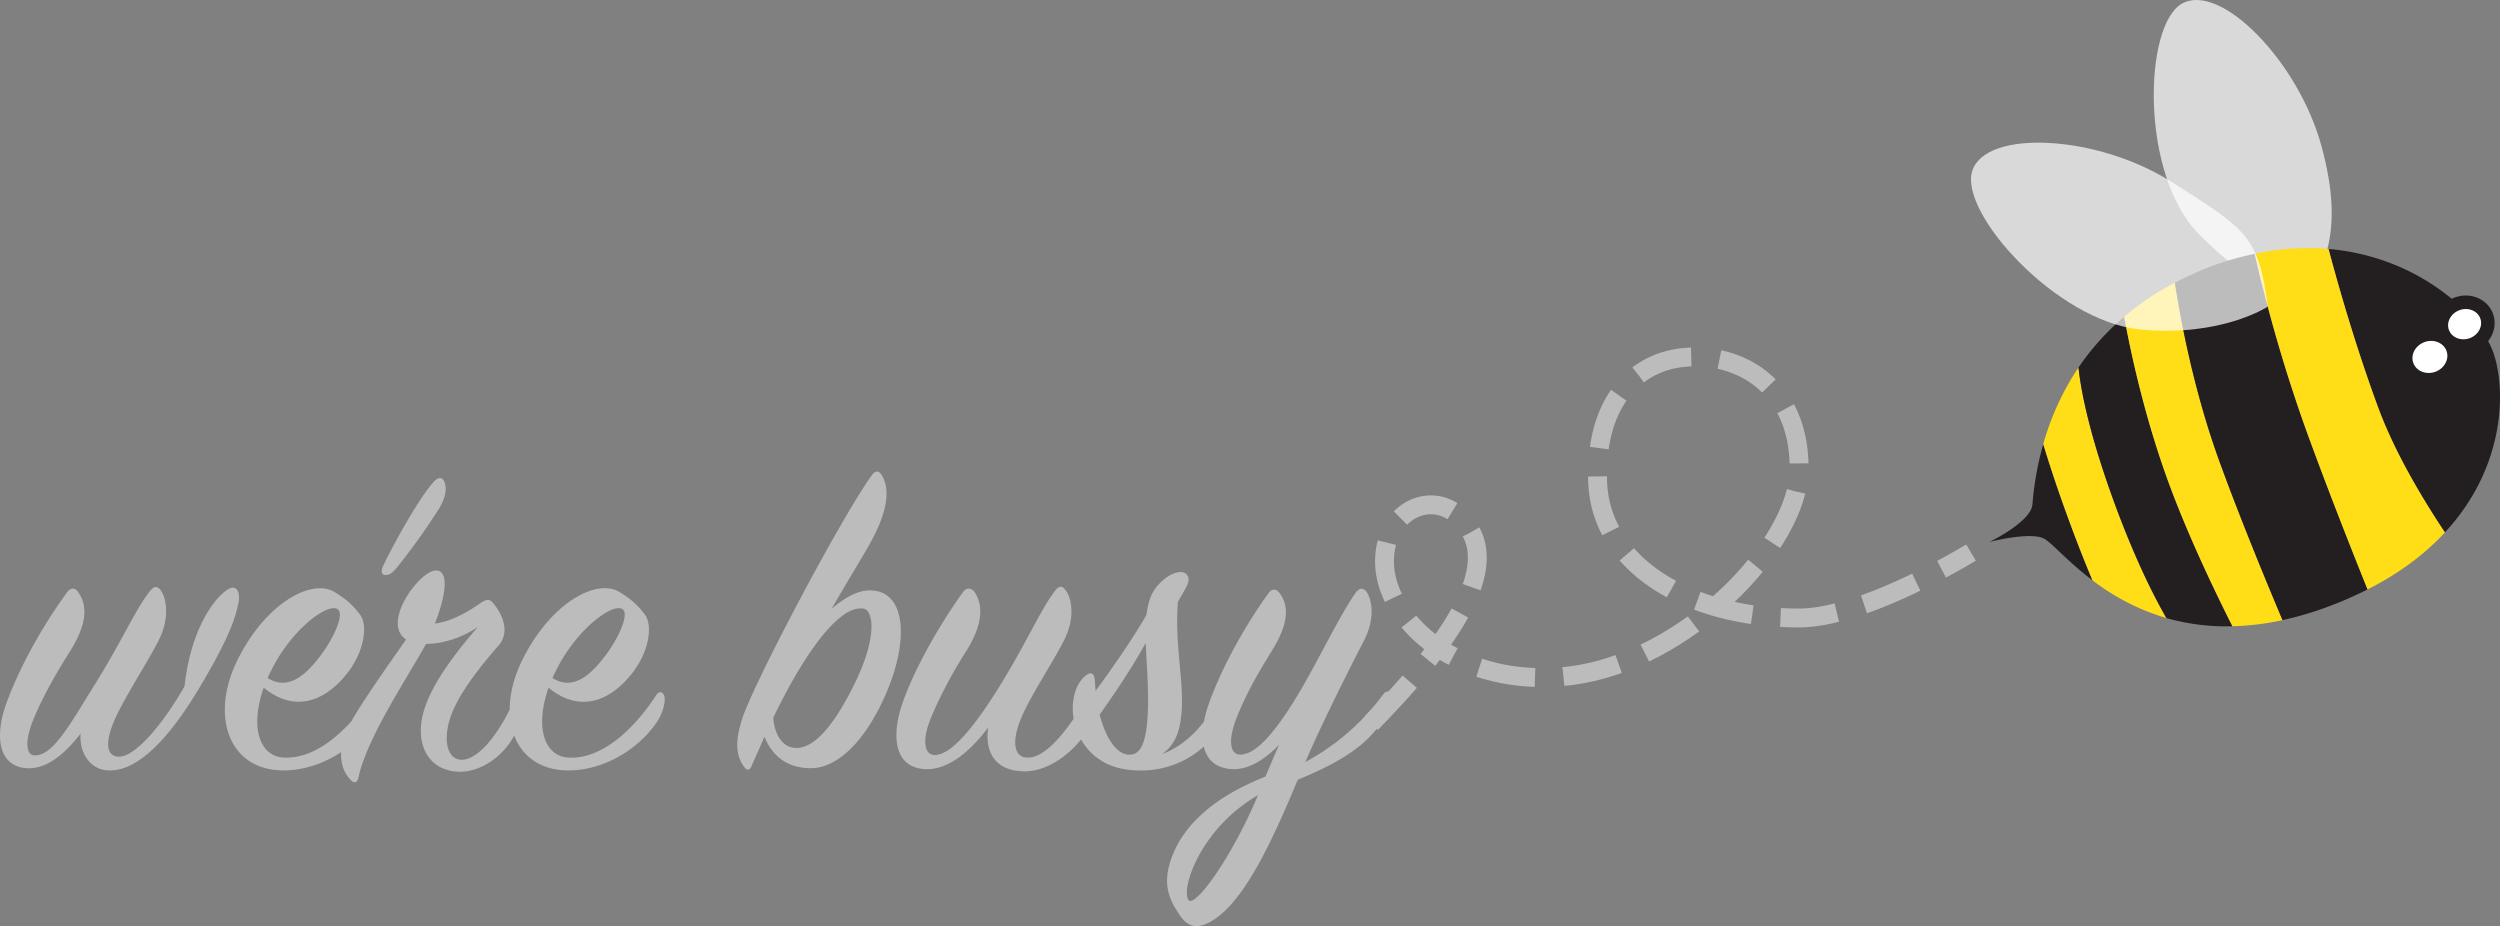<svg xmlns="http://www.w3.org/2000/svg" viewBox="0 0 1403.25 519.79"><rect x="0" y="0" width="1403.25" height="519.79" fill="#808080" stroke="none"/><defs><style>.cls-1{fill:none;stroke:#bcbcbc;stroke-width:10.59px;stroke-dasharray:31.89 15.94}.cls-1,.cls-5{stroke-miterlimit:10}.cls-2,.cls-5{fill:#fff}.cls-2{opacity:.7;isolation:isolate}.cls-3{fill:#231f20}.cls-4{fill:#ffde17}.cls-5{stroke:#231f20;stroke-width:7.6px}.cls-6{fill:#bcbcbc}</style></defs><title>were-busy</title><g id="Layer_2" data-name="Layer 2"><g id="Layer_1-2" data-name="Layer 1"><path class="cls-1" d="M769.59 406c36.54-37.25 70.62-80 56.28-107.2s-48.76-16.45-48.76 16.43 41.63 71.77 104.11 64.12c65.18-8 128.16-73.65 128.63-115.79.48-41.69-27-63.24-58.77-63.23-31.55 0-55.9 23.9-54.34 70 1.59 46.79 51 76.56 113.11 76.56 28.85-.09 71.7-21.94 96.47-36.72"/><path class="cls-2" d="M1293.22 169.52s-26.31-4.7-59.18-38.3-30.8-117-9.33-129.18 65.33 32.11 78.38 80.13 1.06 67.19-9.87 87.35z"/><path class="cls-3" d="M1146.89 249.27a172.46 172.46 0 0 0-6.08 33.8c-.75 9.92-24.13 21.11-24.13 21.11s22.62-5.86 30.54-1.9c4.24 2.12 13 12.66 27.29 23.46-4.36-10.41-9.08-22.35-14.08-36.09-5.75-15.78-10.15-29.14-13.54-40.38z"/><path class="cls-4" d="M1166.67 206.25a150.35 150.35 0 0 0-19.78 43c3.39 11.24 7.79 24.6 13.54 40.38 5 13.74 9.72 25.68 14.08 36.09A126.61 126.61 0 0 0 1216 346.9c-7.12-12.4-17.93-33.72-29.63-65.86-14.98-41.15-18.76-65.22-19.7-74.79z"/><path class="cls-3" d="M1192.3 177.8a141.52 141.52 0 0 0-25.63 28.45c.94 9.57 4.72 33.64 19.71 74.81 11.7 32.14 22.51 53.46 29.63 65.86a122.5 122.5 0 0 0 37.07 4.6C1241 327.43 1227 297.59 1216.92 270c-12.7-35-20.36-69.24-24.62-92.2z"/><path class="cls-4" d="M1220.76 158.69a154 154 0 0 0-28.46 19.11c4.26 23 11.9 57.22 24.62 92.14 10.07 27.65 24 57.49 36.16 81.58a148.9 148.9 0 0 0 28.14-3.45c-10.73-25.44-24.36-58.78-35.26-88.69-14.45-39.54-21.89-79.29-25.2-100.69z"/><path class="cls-3" d="M1265.61 142.47a165.8 165.8 0 0 0-22.6 6.32 182.68 182.68 0 0 0-22.25 9.9c3.31 21.4 10.75 61.15 25.15 100.69 10.9 29.91 24.53 63.25 35.26 88.69a186.3 186.3 0 0 0 24.31-7.08 210.45 210.45 0 0 0 23.44-10.16c-10.35-25.76-23.35-58.91-34.38-89.19a856.29 856.29 0 0 1-28.93-99.17zm133.73 54.99c-7.49-20.57-41.47-53.3-92.34-57.74 5.59 21.09 14.93 53.67 27.29 87.62 9 24.85 24 50.42 38 71.55 34.71-37.41 34.25-81.67 27.05-101.43z"/><path class="cls-4" d="M1307 139.72a141.06 141.06 0 0 0-41.39 2.75 856.77 856.77 0 0 0 28.93 99.2c11 30.28 24 63.43 34.38 89.19 18.45-9.37 32.64-20.33 43.42-32-14.08-21.13-29-46.7-38-71.55-12.41-33.92-21.75-66.5-27.34-87.59z"/><path class="cls-2" d="M1272.92 172.1s-26.24 17.33-71.82 12.8c-46.77-4.65-101.68-65.54-94.07-89s69.88-20.4 111.92 6.23 48.87 30.39 53.97 69.97z"/><ellipse class="cls-5" cx="1363.91" cy="200.35" rx="13.72" ry="12.67" transform="rotate(-20.01 1363.902 200.345)"/><ellipse class="cls-5" cx="1383.38" cy="181.95" rx="13.18" ry="12.17" transform="rotate(-20.01 1383.395 181.953)"/><path class="cls-6" d="M130.13 329.89c-5.21 1-22.34 17.38-26.56 55.37-13.41 23.33-28.31 39.72-37 39.47-7.2-.25-7.94-8.69-1.24-22.84 6.21-13.16 18.62-32 24.09-43.2 6-12.41 4-23.34.49-27.8-2.23-2.24-3.72-1.74-6.21 1.48-8.19 10.68-15.39 27.81-31.28 53.14C39 407.1 29.83 423.74 19.9 424c-5.71.25-6-8.44-1-20.61 5-11.92 11.42-23.59 20.35-37.74 9.19-14.64 10.43-25.32 4.47-33.51-1.49-2.24-4-2.49-6 .24C21.14 355 9 379.3 3.26 395.68c-6.45 18.38-3.72 34.51 11.67 35.51 11.92.74 22.35-9.19 30.29-19.37-.74 10.68 5.22 20.36 15.89 20.61 16.64.5 34.26-18.62 51.15-46.92 15.39-26.07 19.61-37.25 21.6-47.18.99-5.21-.5-8.93-3.73-8.44zm85.65-7.2c1.74.25 3.73-.25 6.46-3.47a372 372 0 0 0 24.08-33.52c2.73-4.47 5-10.18 3.23-14.9-1-2.73-3-3.72-6.21-.25-8.44 9.44-22.84 35.51-28.55 47.67-.99 2.49-.5 4.22.99 4.47zM368.47 390c-10.68 16.39-28.8 36.25-49.41 35.26-13.16-.75-19.12-16.39-11.17-39.23 17.38 14.15 34 7.7 46.18-7.2C364.5 366.14 366.48 351 362 345c-4-5.47-8.44-9.19-14.65-12.91-12.41-7.2-37.73 5.71-53.87 37.73-5 9.89-7.38 19.68-7.39 28.48-7.84 15.81-18.53 28.58-27.36 28.13-7.2-.25-10.18-9.93-6.21-22.84s16.14-28.55 27.31-41.21c7.2-8.2 1.24-19.12-3.48-24.33-1.73-2-3.72-1.5-6.7.49C260.47 345 252 349 244.09 350c6.2-15.64 8.19-30 .49-29.79-9.18.25-30.78 29.54-16.63 38.73-8.78 12.57-24.35 34.44-30.7 45.89-10.31 11.47-23.58 21.1-38.07 20.4C146 424.48 140.06 408.84 148 386c17.38 14.15 34 7.7 46.18-7.2 10.43-12.66 12.42-27.8 7.95-33.76-4-5.47-8.44-9.19-14.65-12.91-12.41-7.2-37.74 5.71-53.88 37.73s-5.21 63.07 26.32 62.57c11.1-.15 22.19-4.06 31.59-10.28-.39 6.17 1.38 11.58 5.41 15.74 2.23 2.24 3.72 1 4.22-1.24 4.71-22.59 28.55-57.85 38-75.23 7.45 0 18.13-2.23 29.05-9.43-9.93 11.42-24.33 29.05-29.79 45.43-6.21 18.62 1 35 18.87 35.75 11.88.45 24.77-8 31.37-20.26 4.56 11.94 15.23 19.77 31.19 19.52 19.11-.25 38.23-11.67 48.66-26.81 4.47-6.46 5.21-13.41 4.22-15.4-1.01-2.22-3-2.22-4.24-.22zm-56.36-13.65c11.67-23.59 32.28-38.48 37.49-34.26 3.48 2.73-2 15.64-9.93 26.07-7.2 9.43-17.38 20.11-29.55 12.41.5-1.27 1.25-2.76 1.99-4.25zm-159.89 0c11.67-23.59 32.28-38.48 37.49-34.26 3.48 2.73-2 15.64-9.93 26.07-7.2 9.43-17.38 20.11-29.54 12.41.49-1.27 1.24-2.76 1.98-4.25zm335.91-44.97c-6.46 0-14.15 4-21.35 10.43 7.69-13.66 18.37-30.79 22.09-37.74 10.18-18.62 10.18-29.79 6.46-36.74-2-3.48-4-3.48-6.21-.25-17.13 23.83-65.79 115.69-72.49 136.3-5 15.15-2.49 22.35 1.24 27.31 1.49 2 3 1.74 4-.74 2.23-5.22 5-11.18 7.2-16.39 4.47 10.92 12.91 17.63 26.07 17.63 14.4 0 29.79-14.15 41.46-40.22 13.63-30.29 12.63-59.59-8.47-59.59zm-9.19 53.88c-14.4 28.8-25.82 36.24-34.51 34.26-6.7-1.49-9.93-9.44-10.42-16.64 9.18-19.11 21.1-39.72 32.27-51.39 7.45-7.69 12.91-10.43 18.12-9.93 5.72.5 8.69 15.64-5.46 43.7zM780.59 390c-.5-2.48-2.74-2.23-4-.49a132.28 132.28 0 0 1-43.94 38.23c10.43-24.08 25.57-53.87 33-68.27 6.45-12.67 4.47-23.34 1-27.81-2.23-2-4-1.49-6.2 1.74-8.69 12.66-19.37 35-30.05 53.38-12.66 21.6-25.07 37.49-34.75 36.74-5.71-.5-6.21-9.19-1.25-21.35 4.72-11.67 10.18-21.85 19.12-36.25 9.19-14.65 10.68-25.07 4.72-33-1.74-2.48-4.22-2.73-6.21 0-16.14 22.35-28.3 46.92-33.76 62.81a62.15 62.15 0 0 0-2.49 9.32c-5.93 7.74-13.65 14.54-23.58 18.24 8.94-6 10.68-16.38 11.17-26.07.75-17.13-4-36.49-2.23-59.33 1-1.74 1.74-3.23 2.73-4.72 3.23-5.71 4.47-8.44 2-10.92-2.24-2.24-7.95-1.25-13.41 3.72-5.21 4.72-7.7 9.43-8.94 19.12-7.2 12.66-18.37 28.8-28.55 42.7-.25-2-.25-4-.5-6-.24-4-2.23-5-5.21-2.48-6.06 5-8.15 14.84-6.65 24.14-8.16 12-17.27 21.42-25.13 21.79-8.93.5-9.93-9.93-3.47-24.08 5.71-12.67 18.12-31.29 23.58-42.46 6-12.41 4-23.34.25-27.8-2-2.49-3.72-2-6.2 1.48-7.95 10.68-15.15 27.81-30.79 53.14-13.41 21.59-27.06 39-36.74 38.23-5.71-.5-6.46-9.44-1.25-21.6a254.45 254.45 0 0 1 19.37-36.5c8.94-14.15 10.18-25.32 4.72-33.51-2-2.24-4.47-2.49-6.46.24-16.14 22.6-28.8 46.93-34.26 63.31s-5 34.76 12.66 36c13.91 1 27.06-11.66 35.75-23.33-2 14.4 4.47 24.58 20.61 24.58 11.48 0 23.42-7.79 31.51-17.85 8.5 14.33 22 17.83 36 17.35a52.42 52.42 0 0 0 32.94-13.38c1.6 6.88 6.19 11.88 15.22 12.63 9.93.75 19.36-5.71 27.06-13.65-2.73 6-5.21 12.16-7.7 17.87-24.57 9.69-45.68 24.58-53.13 46.93-5 14.65 0 23.34 5 30.78 4.72 7 9.43 7 14.15 5.22 20.61-8 38.23-47.92 52.14-81.19 20.6-8.44 38-17.87 47.67-33.27 4.23-6.46 4.97-12.17 4.48-14.38zm-144.25 33.24c-8.19 2.49-15.39-7.69-19.11-22.09 9.43-13.41 18.62-27.07 25.82-40.22.95 19.86 4.71 58.84-6.71 62.31zm30.78 81.93c-4.46-6.2 6.71-40.22 39-58.84-15.41 36.5-35.77 63.56-39 58.84z"/></g></g></svg>
